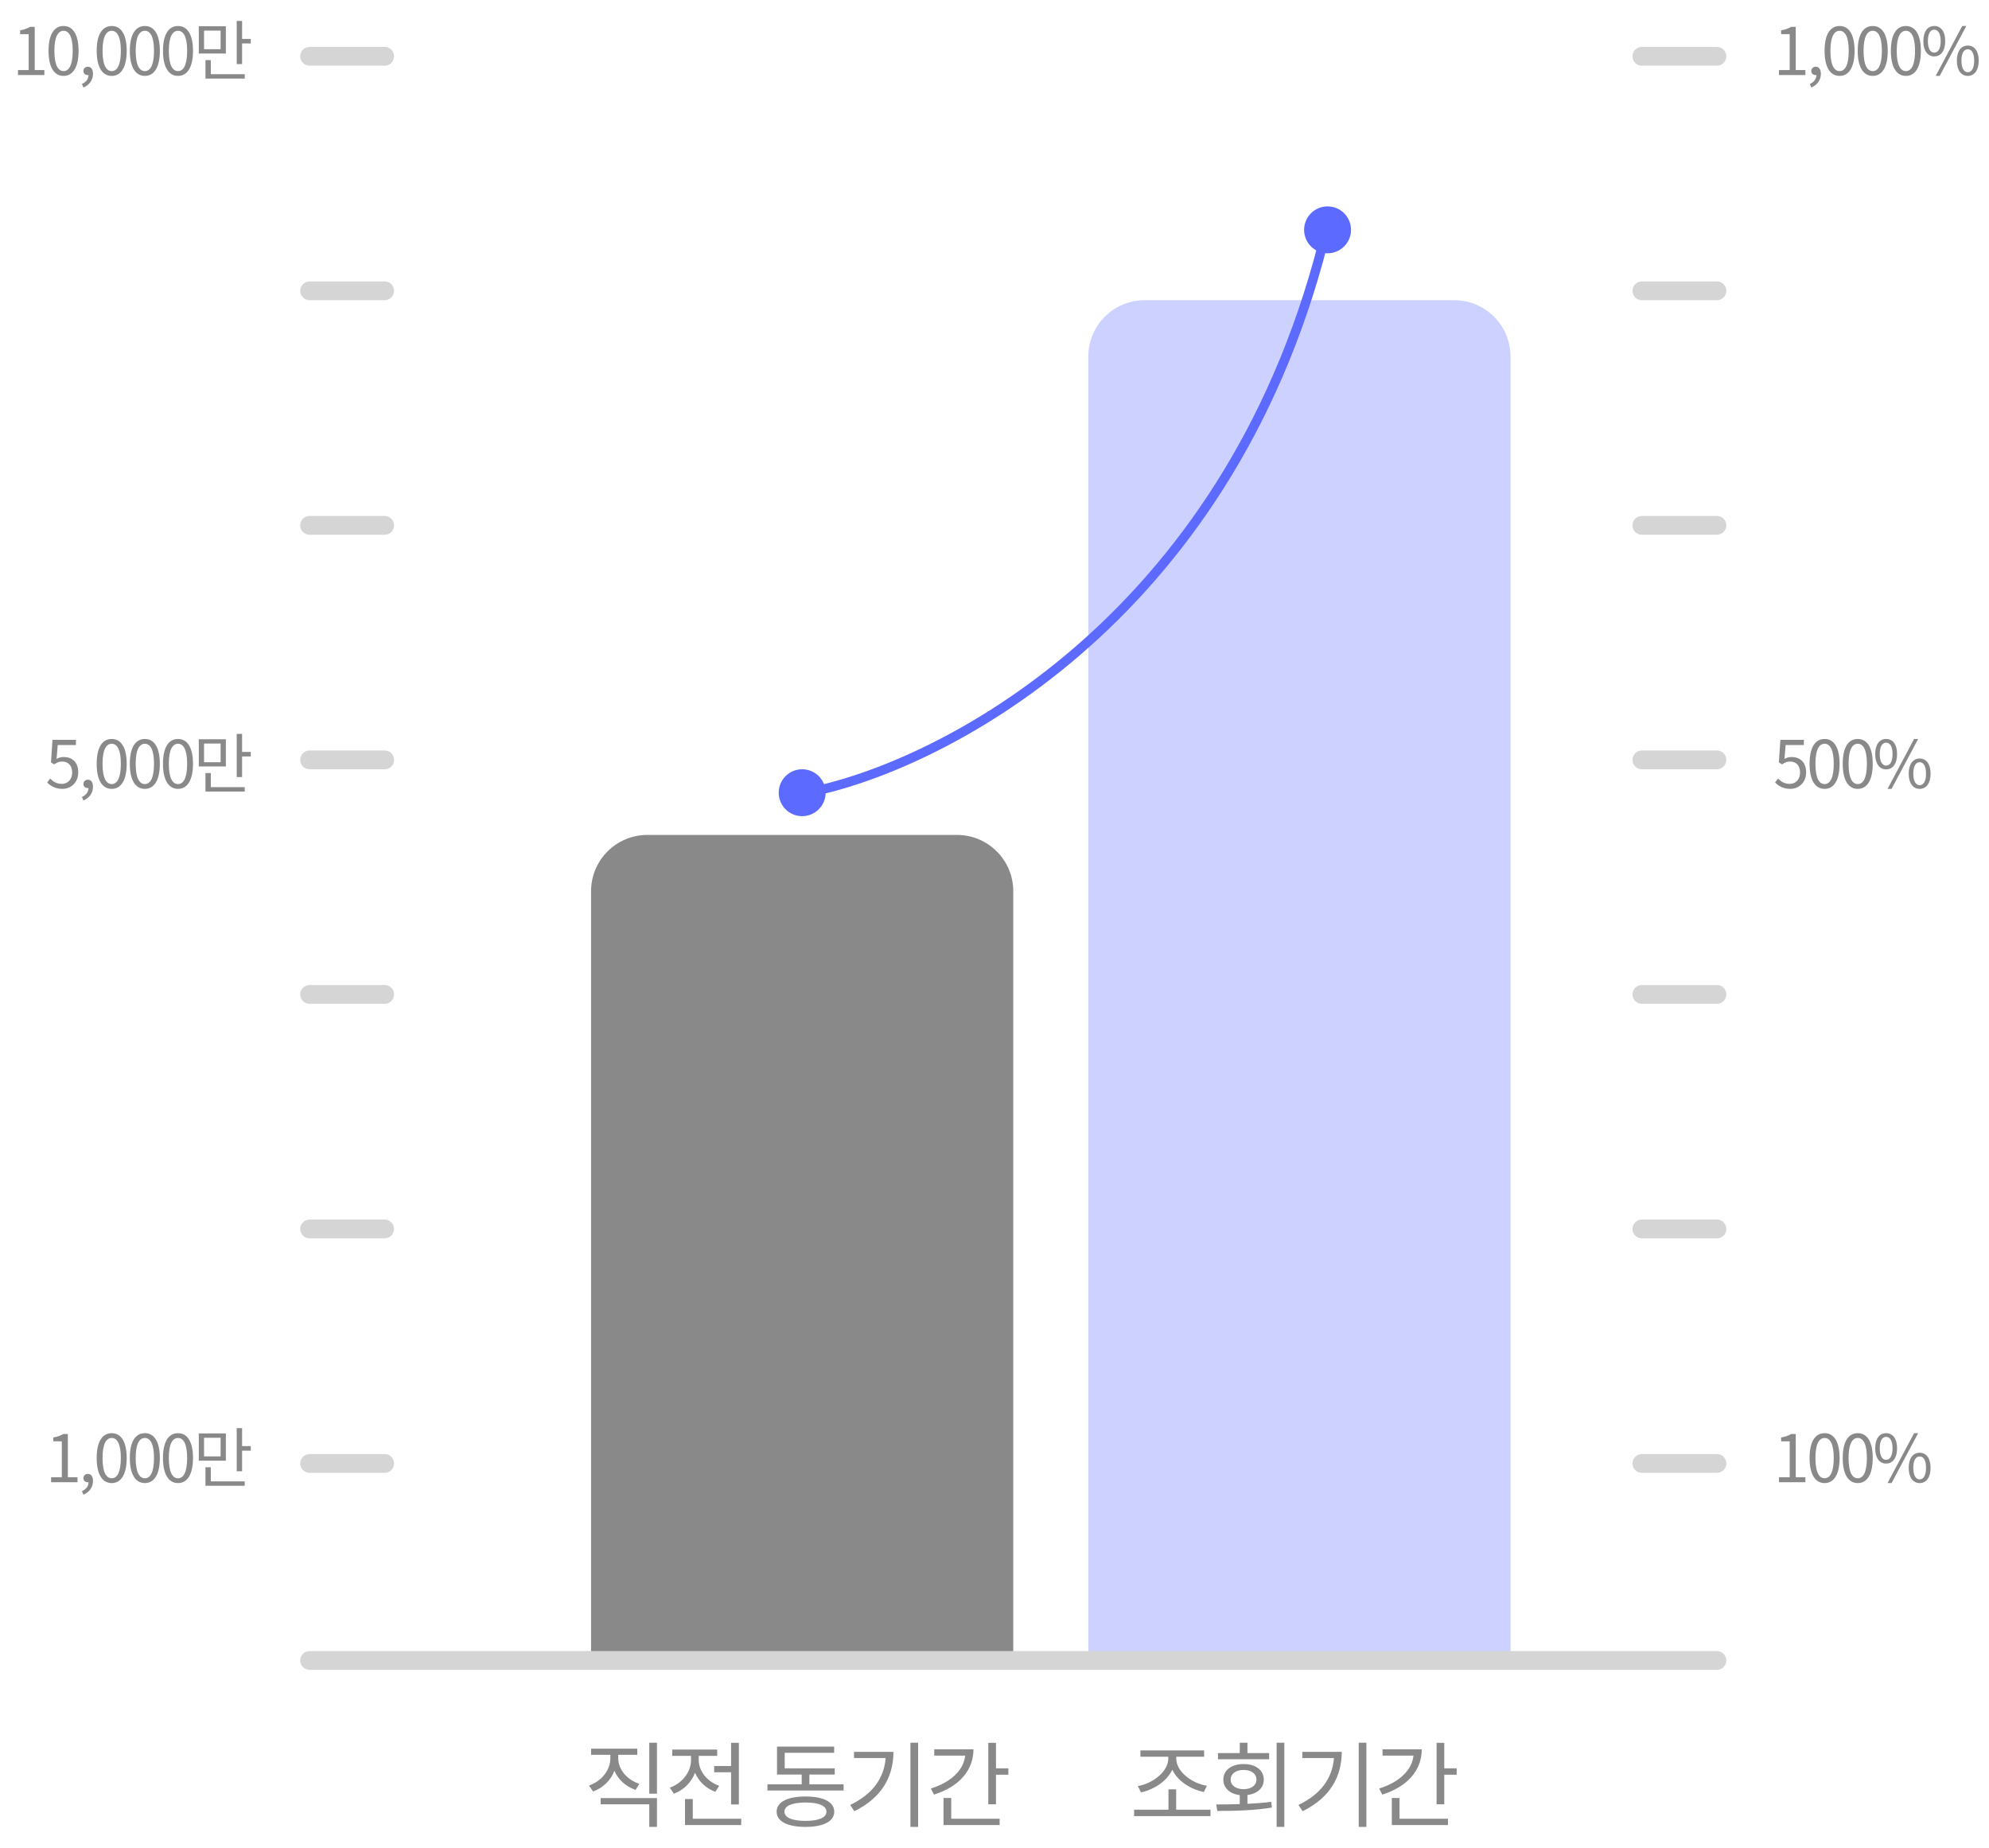 <svg xmlns="http://www.w3.org/2000/svg" width="212" height="197" fill="none" viewBox="0 0 212 197">
    <path fill="#fff" d="M0 0H1920V1187H0z" transform="translate(-268 -598)"/>
    <rect width="1437" height="469" x="-26.5" y="-167.5" fill="#fff" stroke="#D5D5D5" rx="34.5"/>
    <path fill="#898989" d="M63 95c0-3.314 2.686-6 6-6h33c3.314 0 6 2.686 6 6v82H63V95z"/>
    <path fill="#CDD1FF" d="M116 38c0-3.314 2.686-6 6-6h33c3.314 0 6 2.686 6 6v139h-45V38z"/>
    <path stroke="#D5D5D5" stroke-linecap="round" stroke-linejoin="round" stroke-width="2" d="M33 177L183 177M33 156L41 156M175 156L183 156M33 81L41 81M175 81L183 81M33 131L41 131M175 131L183 131M33 56L41 56M175 56L183 56M33 106L41 106M175 106L183 106M33 31L41 31M175 31L183 31M33 6L41 6M175 6L183 6"/>
    <path fill="#898989" d="M68.144 190.15c-1.32-.44-2.25-1.53-2.25-2.73v-.36h2.03v-.66h-4.92v.66h2.05v.36c0 1.26-.91 2.43-2.27 2.91l.43.64c1.06-.39 1.89-1.19 2.27-2.21.41.94 1.23 1.68 2.26 2.04l.4-.65zm-4.12 2.18h5.18v2.41h.82v-3.07h-6v.66zm5.18-6.56v5.43h.82v-5.43h-.82zm6.919 2.48v.67h1.8v3.43h.83v-6.57h-.83v2.47h-1.8zm.53 2.11c-1.3-.46-2.18-1.58-2.18-2.75v-.44h1.97v-.67h-4.79v.67h2v.45c0 1.27-.93 2.46-2.26 2.94l.43.64c1.05-.38 1.87-1.21 2.26-2.23.39.92 1.16 1.67 2.16 2.03l.41-.64zm-2.81 3.51v-2.1h-.83v2.77h5.99v-.67h-5.16zm12.016.23c-1.42 0-2.25-.35-2.25-.98s.83-.98 2.25-.98c1.4 0 2.23.35 2.23.98s-.83.98-2.23.98zm0-2.6c-1.92 0-3.08.58-3.08 1.62s1.16 1.62 3.08 1.62c1.9 0 3.06-.58 3.06-1.62s-1.16-1.62-3.06-1.62zm.41-1.3v-1.04h2.7v-.66h-5.33v-1.66h5.27v-.66h-6.09v2.98h2.63v1.04h-3.65v.66h8.12v-.66h-3.65zm4.759-3.46v.66h3.37c-.17 2.13-1.37 3.85-3.78 5l.44.67c2.98-1.46 4.17-3.74 4.17-6.33h-4.2zm6.01-.97v8.97h.82v-8.97h-.82zm2.539.7v.67h3.3c-.17 1.58-1.55 2.85-3.66 3.51l.33.65c2.58-.81 4.21-2.51 4.21-4.83h-4.18zm1.81 5.19h-.82v2.88h5.98v-.67h-5.16v-2.21zm4.77-3.16v-2.72h-.82v6.55h.82v-3.15h1.32v-.68h-1.32zM5.447 158h2.814v-.532H7.232v-4.606h-.49c-.28.168-.609.287-1.064.371v.406h.91v3.829H5.447V158zm3.442 1.33c.63-.266 1.022-.791 1.022-1.463 0-.469-.203-.756-.54-.756-.258 0-.482.175-.482.448 0 .294.224.448.469.448.028 0 .049 0 .077-.007 0 .413-.26.756-.7.952l.154.378zm3.02-1.239c.972 0 1.595-.889 1.595-2.674 0-1.778-.623-2.646-1.596-2.646-.98 0-1.603.861-1.603 2.646s.623 2.674 1.603 2.674zm0-.511c-.589 0-.98-.651-.98-2.163 0-1.498.391-2.135.98-2.135.58 0 .972.637.972 2.135 0 1.512-.392 2.163-.973 2.163zm3.532.511c.973 0 1.596-.889 1.596-2.674 0-1.778-.623-2.646-1.596-2.646-.98 0-1.603.861-1.603 2.646s.623 2.674 1.603 2.674zm0-.511c-.588 0-.98-.651-.98-2.163 0-1.498.392-2.135.98-2.135.58 0 .973.637.973 2.135 0 1.512-.392 2.163-.973 2.163zm3.533.511c.973 0 1.596-.889 1.596-2.674 0-1.778-.623-2.646-1.596-2.646-.98 0-1.603.861-1.603 2.646s.623 2.674 1.603 2.674zm0-.511c-.588 0-.98-.651-.98-2.163 0-1.498.392-2.135.98-2.135.58 0 .973.637.973 2.135 0 1.512-.392 2.163-.973 2.163zm4.54-2.331H21.75v-1.988h1.765v1.988zm.56-2.45H21.19v2.905h2.884v-2.905zm-1.603 3.605h-.573v1.974h4.186v-.469H22.47v-1.505zm3.332-2.254v-1.918h-.573v4.599h.573v-2.198h.924v-.483h-.924zM189.616 158h2.814v-.532h-1.029v-4.606h-.49c-.28.168-.609.287-1.064.371v.406h.91v3.829h-1.141V158zm4.863.091c.973 0 1.596-.889 1.596-2.674 0-1.778-.623-2.646-1.596-2.646-.98 0-1.603.861-1.603 2.646s.623 2.674 1.603 2.674zm0-.511c-.588 0-.98-.651-.98-2.163 0-1.498.392-2.135.98-2.135.581 0 .973.637.973 2.135 0 1.512-.392 2.163-.973 2.163zm3.533.511c.973 0 1.596-.889 1.596-2.674 0-1.778-.623-2.646-1.596-2.646-.98 0-1.603.861-1.603 2.646s.623 2.674 1.603 2.674zm0-.511c-.588 0-.98-.651-.98-2.163 0-1.498.392-2.135.98-2.135.581 0 .973.637.973 2.135 0 1.512-.392 2.163-.973 2.163zm3.021-1.568c.707 0 1.169-.595 1.169-1.631 0-1.029-.462-1.61-1.169-1.61-.7 0-1.162.581-1.162 1.61 0 1.036.462 1.631 1.162 1.631zm0-.399c-.399 0-.679-.413-.679-1.232s.28-1.218.679-1.218c.406 0 .686.399.686 1.218s-.28 1.232-.686 1.232zm.154 2.478h.427l2.835-5.32h-.434l-2.828 5.32zm3.423 0c.7 0 1.162-.588 1.162-1.624 0-1.029-.462-1.61-1.162-1.61s-1.169.581-1.169 1.61c0 1.036.469 1.624 1.169 1.624zm0-.392c-.406 0-.679-.413-.679-1.232s.273-1.218.679-1.218c.399 0 .679.399.679 1.218s-.28 1.232-.679 1.232zM6.658 84.091c.868 0 1.68-.637 1.68-1.764s-.693-1.631-1.547-1.631c-.308 0-.532.077-.763.203l.126-1.484h1.939v-.553H5.594l-.161 2.408.343.21c.294-.196.511-.301.854-.301.644 0 1.064.434 1.064 1.169 0 .749-.49 1.211-1.092 1.211-.595 0-.966-.273-1.26-.567l-.315.42c.343.343.833.679 1.631.679zm2.23 1.239c.63-.266 1.023-.791 1.023-1.463 0-.469-.203-.756-.54-.756-.258 0-.482.175-.482.448 0 .294.224.448.469.448.028 0 .049 0 .077-.007 0 .413-.26.756-.7.952l.154.378zm3.02-1.239c.973 0 1.596-.889 1.596-2.674 0-1.778-.623-2.646-1.596-2.646-.98 0-1.603.861-1.603 2.646s.623 2.674 1.603 2.674zm0-.511c-.588 0-.98-.651-.98-2.163 0-1.498.392-2.135.98-2.135.581 0 .973.637.973 2.135 0 1.512-.392 2.163-.973 2.163zm3.533.511c.973 0 1.596-.889 1.596-2.674 0-1.778-.623-2.646-1.596-2.646-.98 0-1.603.861-1.603 2.646s.623 2.674 1.603 2.674zm0-.511c-.588 0-.98-.651-.98-2.163 0-1.498.392-2.135.98-2.135.58 0 .973.637.973 2.135 0 1.512-.392 2.163-.973 2.163zm3.533.511c.973 0 1.596-.889 1.596-2.674 0-1.778-.623-2.646-1.596-2.646-.98 0-1.603.861-1.603 2.646s.623 2.674 1.603 2.674zm0-.511c-.588 0-.98-.651-.98-2.163 0-1.498.392-2.135.98-2.135.58 0 .973.637.973 2.135 0 1.512-.392 2.163-.973 2.163zm4.54-2.331H21.75v-1.988h1.765v1.988zm.56-2.45H21.19v2.905h2.884v-2.905zm-1.603 3.605h-.573v1.974h4.186v-.469H22.47v-1.505zm3.332-2.254v-1.918h-.573v4.599h.573v-2.198h.924v-.483h-.924zM190.827 84.091c.868 0 1.68-.637 1.68-1.764s-.693-1.631-1.547-1.631c-.308 0-.532.077-.763.203l.126-1.484h1.939v-.553h-2.499l-.161 2.408.343.21c.294-.196.511-.301.854-.301.644 0 1.064.434 1.064 1.169 0 .749-.49 1.211-1.092 1.211-.595 0-.966-.273-1.26-.567l-.315.42c.343.343.833.679 1.631.679zm3.652 0c.973 0 1.596-.889 1.596-2.674 0-1.778-.623-2.646-1.596-2.646-.98 0-1.603.861-1.603 2.646s.623 2.674 1.603 2.674zm0-.511c-.588 0-.98-.651-.98-2.163 0-1.498.392-2.135.98-2.135.581 0 .973.637.973 2.135 0 1.512-.392 2.163-.973 2.163zm3.533.511c.973 0 1.596-.889 1.596-2.674 0-1.778-.623-2.646-1.596-2.646-.98 0-1.603.861-1.603 2.646s.623 2.674 1.603 2.674zm0-.511c-.588 0-.98-.651-.98-2.163 0-1.498.392-2.135.98-2.135.581 0 .973.637.973 2.135 0 1.512-.392 2.163-.973 2.163zm3.021-1.568c.707 0 1.169-.595 1.169-1.631 0-1.029-.462-1.61-1.169-1.61-.7 0-1.162.581-1.162 1.61 0 1.036.462 1.631 1.162 1.631zm0-.399c-.399 0-.679-.413-.679-1.232s.28-1.218.679-1.218c.406 0 .686.399.686 1.218s-.28 1.232-.686 1.232zm.154 2.478h.427l2.835-5.32h-.434l-2.828 5.32zm3.423 0c.7 0 1.162-.588 1.162-1.624 0-1.029-.462-1.61-1.162-1.61s-1.169.581-1.169 1.61c0 1.036.469 1.624 1.169 1.624zm0-.392c-.406 0-.679-.413-.679-1.232s.273-1.218.679-1.218c.399 0 .679.399.679 1.218s-.28 1.232-.679 1.232zM1.914 8h2.814v-.532H3.7V2.862h-.49c-.28.168-.609.287-1.064.371v.406h.91v3.829h-1.14V8zm4.863.091c.973 0 1.596-.889 1.596-2.674 0-1.778-.623-2.646-1.596-2.646-.98 0-1.603.861-1.603 2.646s.623 2.674 1.603 2.674zm0-.511c-.588 0-.98-.651-.98-2.163 0-1.498.392-2.135.98-2.135.581 0 .973.637.973 2.135 0 1.512-.392 2.163-.973 2.163zM8.89 9.33c.63-.266 1.022-.791 1.022-1.463 0-.469-.203-.756-.54-.756-.258 0-.482.175-.482.448 0 .294.224.448.469.448.028 0 .049 0 .077-.007 0 .413-.26.756-.7.952l.154.378zm3.02-1.239c.972 0 1.595-.889 1.595-2.674 0-1.778-.623-2.646-1.596-2.646-.98 0-1.603.861-1.603 2.646s.623 2.674 1.603 2.674zm0-.511c-.589 0-.98-.651-.98-2.163 0-1.498.391-2.135.98-2.135.58 0 .972.637.972 2.135 0 1.512-.392 2.163-.973 2.163zm3.532.511c.973 0 1.596-.889 1.596-2.674 0-1.778-.623-2.646-1.596-2.646-.98 0-1.603.861-1.603 2.646s.623 2.674 1.603 2.674zm0-.511c-.588 0-.98-.651-.98-2.163 0-1.498.392-2.135.98-2.135.58 0 .973.637.973 2.135 0 1.512-.392 2.163-.973 2.163zm3.533.511c.973 0 1.596-.889 1.596-2.674 0-1.778-.623-2.646-1.596-2.646-.98 0-1.603.861-1.603 2.646s.623 2.674 1.603 2.674zm0-.511c-.588 0-.98-.651-.98-2.163 0-1.498.392-2.135.98-2.135.58 0 .973.637.973 2.135 0 1.512-.392 2.163-.973 2.163zm4.54-2.331H21.75V3.261h1.765v1.988zm.56-2.45H21.19v2.905h2.884V2.799zm-1.603 3.605h-.573v1.974h4.186v-.469H22.47V6.404zm3.332-2.254V2.232h-.573v4.599h.573V4.633h.924V4.15h-.924zM189.616 8h2.814v-.532h-1.029V2.862h-.49c-.28.168-.609.287-1.064.371v.406h.91v3.829h-1.141V8zm3.442 1.33c.63-.266 1.022-.791 1.022-1.463 0-.469-.203-.756-.539-.756-.259 0-.483.175-.483.448 0 .294.224.448.469.448.028 0 .049 0 .077-.007 0 .413-.259.756-.7.952l.154.378zm3.019-1.239c.973 0 1.596-.889 1.596-2.674 0-1.778-.623-2.646-1.596-2.646-.98 0-1.603.861-1.603 2.646s.623 2.674 1.603 2.674zm0-.511c-.588 0-.98-.651-.98-2.163 0-1.498.392-2.135.98-2.135.581 0 .973.637.973 2.135 0 1.512-.392 2.163-.973 2.163zm3.533.511c.973 0 1.596-.889 1.596-2.674 0-1.778-.623-2.646-1.596-2.646-.98 0-1.603.861-1.603 2.646s.623 2.674 1.603 2.674zm0-.511c-.588 0-.98-.651-.98-2.163 0-1.498.392-2.135.98-2.135.581 0 .973.637.973 2.135 0 1.512-.392 2.163-.973 2.163zm3.533.511c.973 0 1.596-.889 1.596-2.674 0-1.778-.623-2.646-1.596-2.646-.98 0-1.603.861-1.603 2.646s.623 2.674 1.603 2.674zm0-.511c-.588 0-.98-.651-.98-2.163 0-1.498.392-2.135.98-2.135.581 0 .973.637.973 2.135 0 1.512-.392 2.163-.973 2.163zm3.021-1.568c.707 0 1.169-.595 1.169-1.631 0-1.029-.462-1.61-1.169-1.61-.7 0-1.162.581-1.162 1.61 0 1.036.462 1.631 1.162 1.631zm0-.399c-.399 0-.679-.413-.679-1.232s.28-1.218.679-1.218c.406 0 .686.399.686 1.218s-.28 1.232-.686 1.232zm.154 2.478h.427l2.835-5.32h-.434l-2.828 5.32zm3.423 0c.7 0 1.162-.588 1.162-1.624 0-1.029-.462-1.61-1.162-1.61s-1.169.581-1.169 1.61c0 1.036.469 1.624 1.169 1.624zm0-.392c-.406 0-.679-.413-.679-1.232s.273-1.218.679-1.218c.399 0 .679.399.679 1.218s-.28 1.232-.679 1.232zM121.622 191.06c1.35-.29 2.76-1.18 3.33-2.42.57 1.23 1.99 2.11 3.36 2.38l.33-.66c-1.56-.25-3.27-1.48-3.27-2.91v-.19h2.97v-.67h-6.79v.67h2.97v.19c0 1.43-1.7 2.68-3.25 2.94l.35.67zm3.74 1.85v-2.17h-.82v2.17h-3.66v.68h8.14v-.68h-3.66zm9.909-6.04h-2.31v-1.1h-.82v1.1h-2.32v.66h5.45v-.66zm-4.1 2.83c0-.63.56-1.03 1.38-1.03.81 0 1.37.4 1.37 1.03 0 .62-.56 1.02-1.37 1.02-.82 0-1.38-.4-1.38-1.02zm1.79 1.64c1.06-.13 1.74-.75 1.74-1.64 0-1.01-.87-1.66-2.15-1.66-1.28 0-2.16.65-2.16 1.66 0 .9.69 1.52 1.75 1.65v.96c-.89.03-1.75.04-2.51.04l.12.69c1.65 0 3.81-.03 5.81-.36l-.06-.61c-.82.11-1.69.17-2.54.21v-.94zm3.11-5.57v8.97h.82v-8.97h-.82zm2.739.97v.66h3.37c-.17 2.13-1.37 3.85-3.78 5l.44.67c2.98-1.46 4.17-3.74 4.17-6.33h-4.2zm6.01-.97v8.97h.82v-8.97h-.82zm2.539.7v.67h3.3c-.17 1.58-1.55 2.85-3.66 3.51l.33.65c2.58-.81 4.21-2.51 4.21-4.83h-4.18zm1.81 5.19h-.82v2.88h5.98v-.67h-5.16v-2.21zm4.77-3.16v-2.72h-.82v6.55h.82v-3.15h1.32v-.68h-1.32z"/>
    <path stroke="#5C6AFF" d="M86 84.5c14-2.667 44.6-18.1 55-58.5"/>
    <circle cx="141.5" cy="24.5" r="2.5" fill="#5C6AFF"/>
    <circle cx="85.5" cy="84.5" r="2.5" fill="#5C6AFF"/>
</svg>
